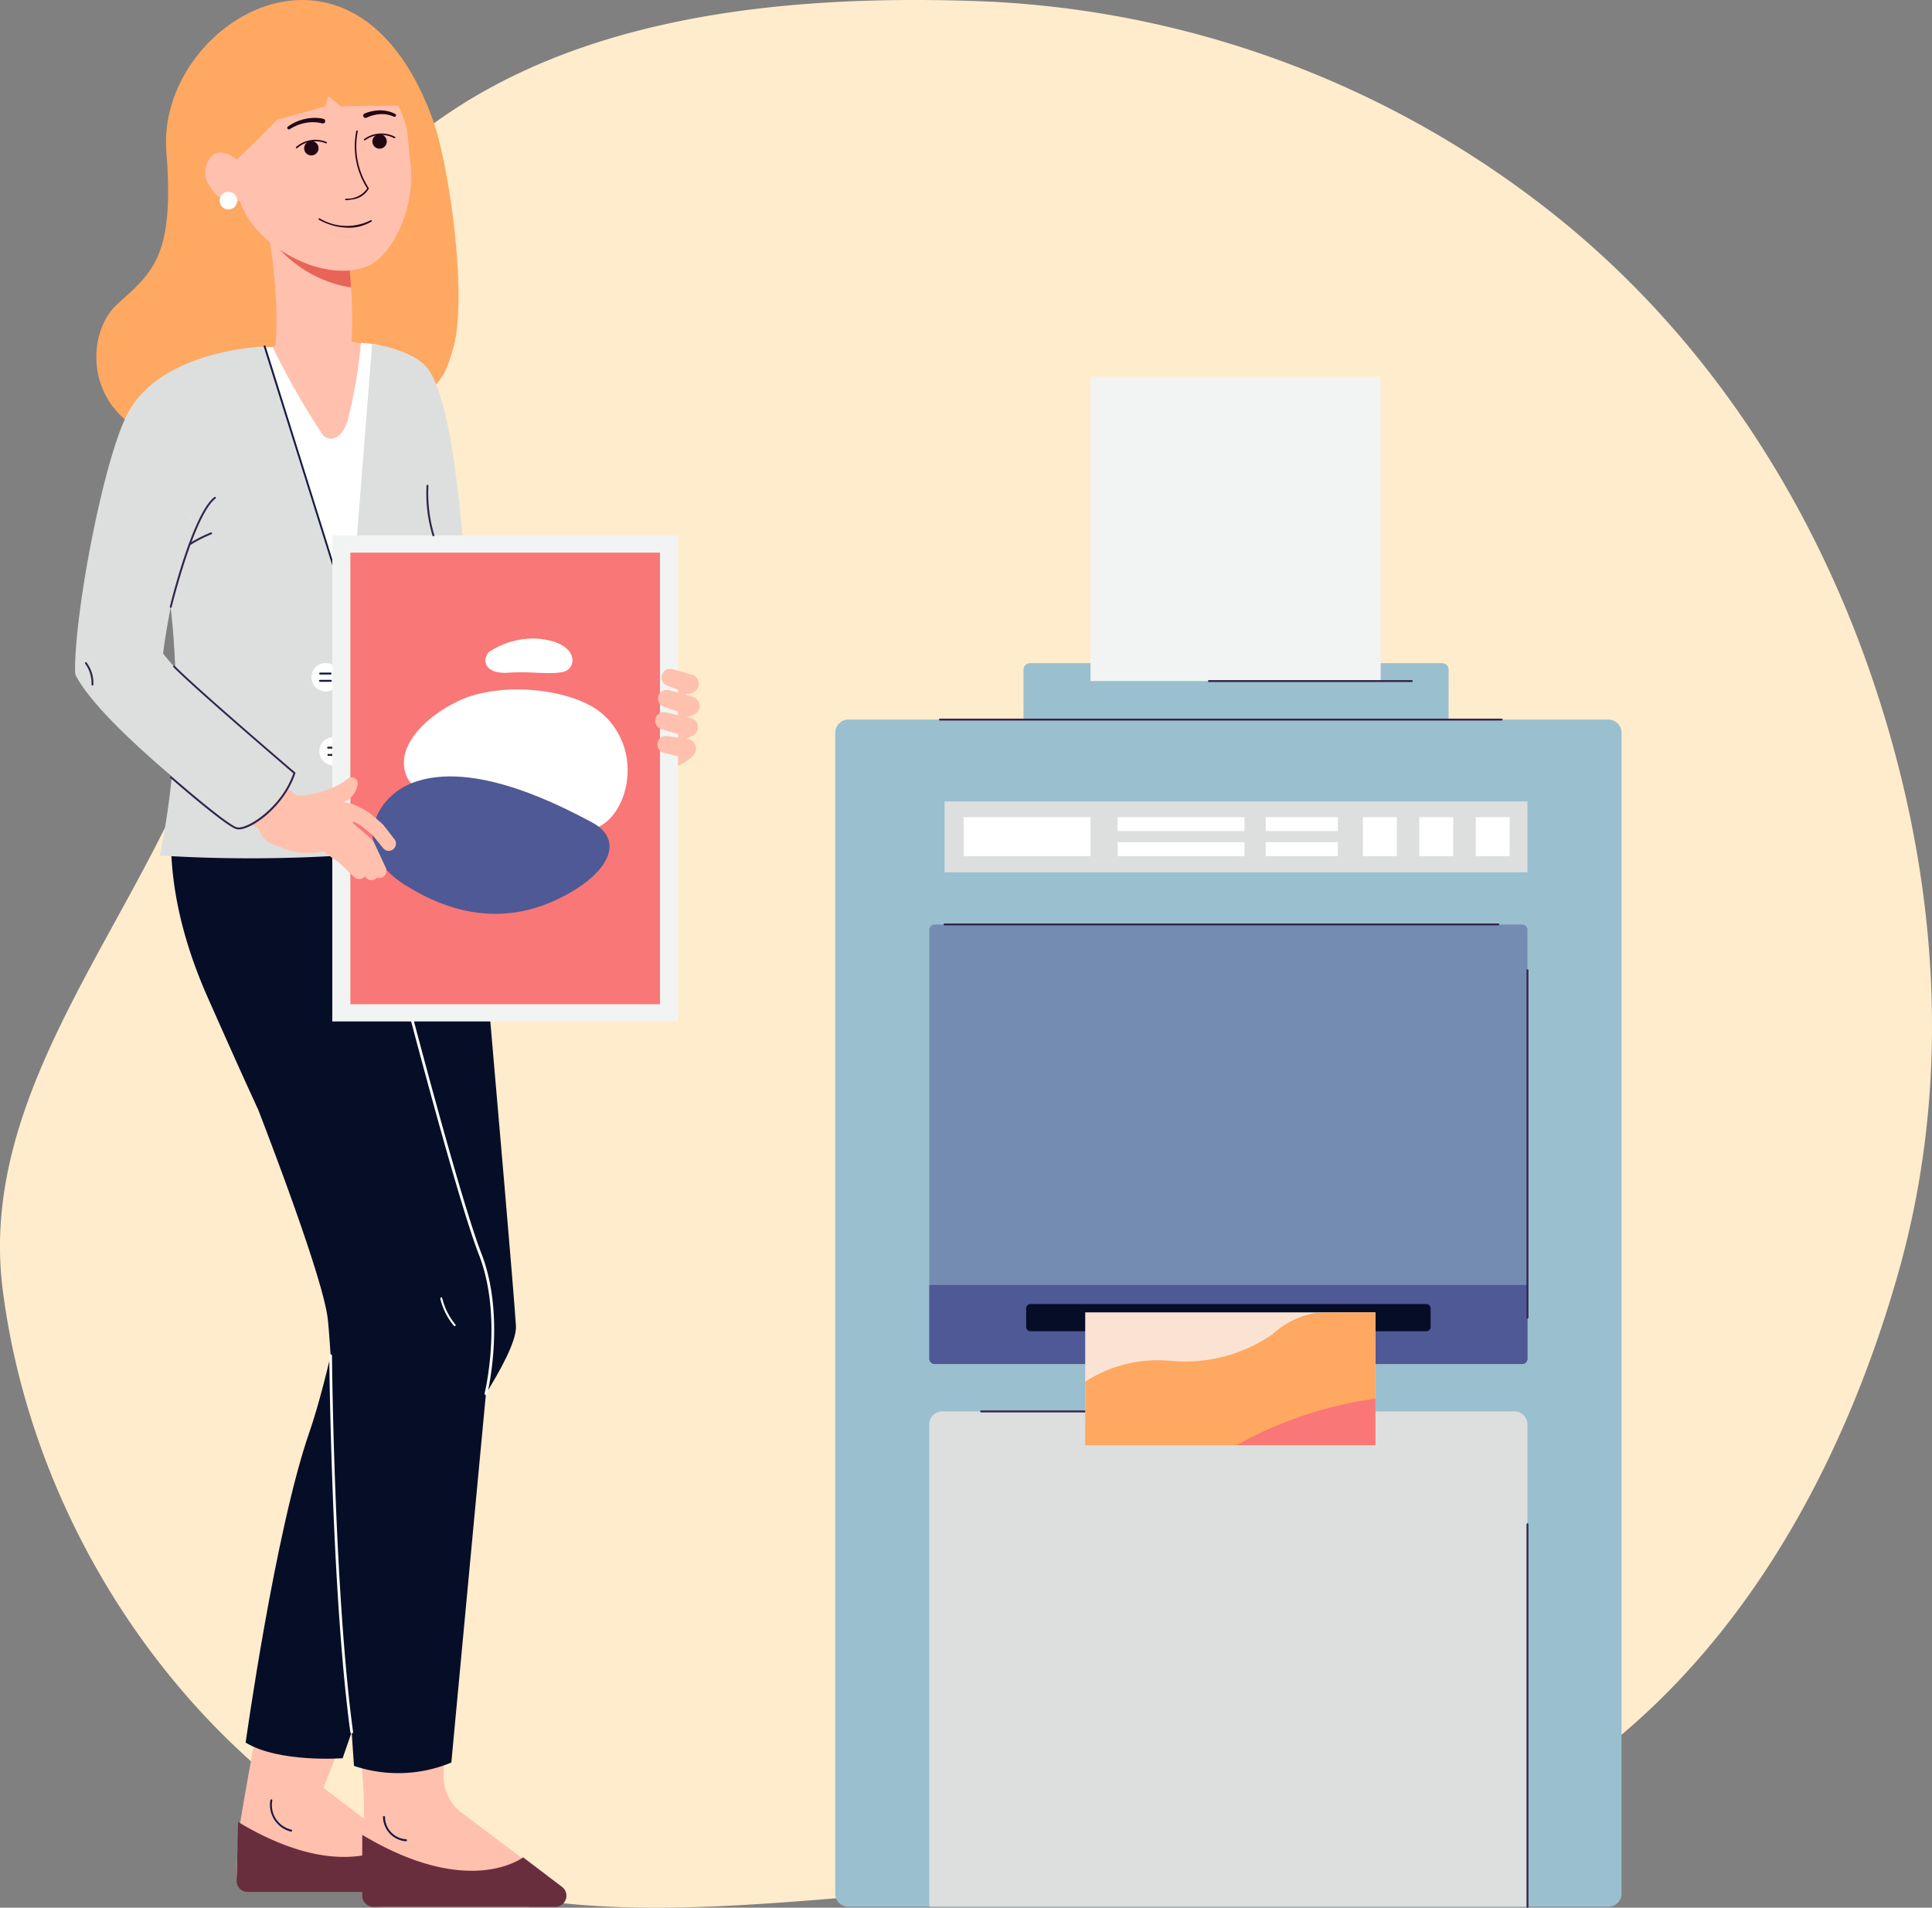 <svg xmlns="http://www.w3.org/2000/svg" xmlns:xlink="http://www.w3.org/1999/xlink" width="151.906" height="150" viewBox="0 0 151.906 150">
  <rect x="0" y="0" width="151.906" height="150" fill="#808080" stroke="none"/>
  <defs>
    <clipPath id="clip-path">
      <rect id="Rectangle_4518" data-name="Rectangle 4518" width="121.59" height="150" fill="none"/>
    </clipPath>
    <clipPath id="clip-path-2">
      <rect id="Rectangle_4516" data-name="Rectangle 4516" width="47.033" height="34.562" fill="none"/>
    </clipPath>
  </defs>
  <g id="Tribe-Portraits_HP_Onsite-Prints_icon" transform="translate(5.906)">
    <g id="Group_13135" data-name="Group 13135">
      <path id="Path_4705" data-name="Path 4705" d="M243.814,168.126a77.26,77.26,0,0,1,44.1,15.738c12.554,9.523,21.413,22.846,26.448,37.777,5.079,15.064,6.3,31.189,1.962,46.483-4.458,15.721-12.853,30.773-26.444,39.845-13.316,8.889-30.073,7.825-46.067,8.558-16.869.773-34.86,4.662-49.242-4.188-14.8-9.107-25.111-25.67-27.292-42.908-2.03-16.045,11.021-29.15,16.239-44.458,5.107-14.983,2.453-33.31,13.97-44.169,11.941-11.258,29.923-13.233,46.324-12.678" transform="translate(-172.974 -168.042)" fill="#ffeccc"/>
      <g id="Group_13126" data-name="Group 13126">
        <g id="Group_13125" data-name="Group 13125" clip-path="url(#clip-path)">
          <path id="Path_4540" data-name="Path 4540" d="M48.954,292.653c.733-2.4,3.622-9.346,3.622-9.346a14.969,14.969,0,0,0,.534-4.382L52.568,258.6a4.889,4.889,0,0,1,4.484-4.7c2.69-.221,4.927-.1,5.148,2.594l1.907,23.575c.782,3.435-1.736,6.509-2.418,8.172L49.527,318.9l.013.009,7.247,5.5a1.47,1.47,0,0,1-.889,2.64H44.177a1.47,1.47,0,0,1-1.469-1.516,35.8,35.8,0,0,1,.307-4.075c1.116-6.76,4.312-23.494,5.938-28.81" transform="translate(-30.005 -178.328)" fill="#ffc0ae"/>
          <path id="Path_4541" data-name="Path 4541" d="M55.04,483.35s-4,3.234-12.223-1.711l-.109,4.653a.848.848,0,0,0,.848.848H57.513a.848.848,0,0,0,.513-1.523Z" transform="translate(-30.005 -338.383)" fill="#682e3e"/>
          <path id="Path_4542" data-name="Path 4542" d="M53.2,478.2a.077.077,0,0,0,.019-.152,1.978,1.978,0,0,1-1.5-2.292.077.077,0,0,0-.063-.089.078.078,0,0,0-.089.063,2.163,2.163,0,0,0,1.612,2.468l.019,0" transform="translate(-36.215 -334.186)" fill="#161b43"/>
          <path id="Path_4543" data-name="Path 4543" d="M64.656,279.555s1.548,17.738,1.676,20.031-5.095,9.353-5.095,9.353l-8.531,24.624s-5,.377-7.626-1.228c0,0,2.321-16.658,5.016-24.423s6.29-29.905,6.29-29.905Z" transform="translate(-31.672 -195.318)" fill="#060e27"/>
          <path id="Path_4544" data-name="Path 4544" d="M39.617,234.962c2.619-1.082,7.435-.712,8.516,1.906l7.141,22.561,2.121,5.134c1.575,2.763.15,4.944.012,6.459,0,0-2.526,19.8-2.835,33.226a3.622,3.622,0,0,0,1.445,2.979l6.049,4.546a1.572,1.572,0,0,1-.945,2.828H49.8a1.572,1.572,0,0,1-1.572-1.572s.147-5.9.068-7.423c-.21-4.04-2.362-25.329-1.929-35.462.166-3.886-4.087-14.474-4.087-14.474l-5.593-14.425a5.15,5.15,0,0,1,2.934-6.285" transform="translate(-25.609 -164.677)" fill="#ffc0ae"/>
          <path id="Path_4545" data-name="Path 4545" d="M50.8,214.5a27.954,27.954,0,0,1-5.4,1c-6.033.806-13.232,1.913-13.232,1.913s-.776-1.609-3.931-8.729c-4.81-10.855-2.52-18.131-.857-20.854l20.706-2.42c.274.456,2.71,29.09,2.71,29.09" transform="translate(-17.813 -130.262)" fill="#060e27"/>
          <path id="Path_4546" data-name="Path 4546" d="M44.684,274.13s6.163,15.491,6.579,19.329,1.334,25.07,2.058,35.1a10.89,10.89,0,0,0,7.653-.265s2.679-28.619,3.013-32.084a40.163,40.163,0,0,0-1.078-14.151c-1.54-6.513-3.4-12.032-3.4-12.032Z" transform="translate(-31.393 -189.709)" fill="#060e27"/>
          <path id="Path_4547" data-name="Path 4547" d="M97.661,345.227a.078.078,0,0,1-.054-.021,5.2,5.2,0,0,1-1.073-2.139.079.079,0,0,1,.057-.094.077.077,0,0,1,.095.057,5.144,5.144,0,0,0,1.028,2.063.078.078,0,0,1-.054.135" transform="translate(-67.821 -240.959)" fill="#fff"/>
          <path id="Path_4548" data-name="Path 4548" d="M90.793,284.117l-.026,0a.108.108,0,0,1-.078-.13c.015-.059,1.459-6-.454-10.916-1.928-4.954-6.928-24.459-6.978-24.655a.107.107,0,0,1,.208-.053c.05.2,5.047,19.688,6.971,24.631,1.938,4.98.476,10.986.462,11.046a.108.108,0,0,1-.1.081" transform="translate(-58.491 -174.432)" fill="#fff"/>
          <path id="Path_4549" data-name="Path 4549" d="M68.95,387.833a.108.108,0,0,1-.106-.093c-1.49-11-1.656-29.421-1.657-29.606a.107.107,0,0,1,.106-.108h0a.107.107,0,0,1,.107.107c0,.185.167,18.6,1.656,29.578a.108.108,0,0,1-.092.121H68.95" transform="translate(-47.203 -251.537)" fill="#fff"/>
          <path id="Path_4550" data-name="Path 4550" d="M86.332,245.873h-.014a.107.107,0,0,1-.093-.12L87,239.8a.108.108,0,0,1,.213.027l-.774,5.957a.107.107,0,0,1-.106.094" transform="translate(-60.579 -168.406)" fill="#161b43"/>
          <path id="Path_4551" data-name="Path 4551" d="M154.8,196.931s-.543,1.062-3.706,1.62l.752-2.658Z" transform="translate(-106.155 -137.627)" fill="#ffc0ae"/>
          <path id="Path_4552" data-name="Path 4552" d="M159.956,187.248a1.864,1.864,0,0,1-1.732.232l.34-.753Z" transform="translate(-111.163 -131.188)" fill="#ffc0ae"/>
          <path id="Path_4553" data-name="Path 4553" d="M159.456,181a1.864,1.864,0,0,1-1.74-.159l.5-.659Z" transform="translate(-110.806 -126.587)" fill="#ffc0ae"/>
          <path id="Path_4554" data-name="Path 4554" d="M159.454,193.089a1.863,1.863,0,0,1-1.72.308l.307-.768Z" transform="translate(-110.818 -135.334)" fill="#ffc0ae"/>
          <path id="Path_4555" data-name="Path 4555" d="M143.106,180.349s1.943-2.321,1.658-4.3a.5.5,0,0,1,.485-.613c.45,0,1.073,1.019.921,1.878-.053.3-.2.571-.044.8.131.2-.235.616-.668,1.245a27.879,27.879,0,0,1-1.893,2.222Z" transform="translate(-100.541 -123.257)" fill="#ffc0ae"/>
          <path id="Path_4556" data-name="Path 4556" d="M142.74,182.4l-2.592,1.564-.539.565a7.937,7.937,0,0,0-.915,1.224l-.416.16c-.483.18.821,3.847,1.44,3.59l2.094-.9c.96-.411,3.056-4.038,3.056-4.038s.625-2.3-.018-2.932c-.3-.3-1.867.651-2.11.765" transform="translate(-97.076 -127.571)" fill="#ffc0ae"/>
          <path id="Path_4557" data-name="Path 4557" d="M152.724,182.668a5.041,5.041,0,0,0-.365,2.992c.14,1.573.418,1.824,1.107,2.135s1.88-.764,1.592-2.47-.231-3.65-1.075-3.292a11.694,11.694,0,0,0-1.259.634" transform="translate(-107.014 -127.86)" fill="#ffc0ae"/>
          <path id="Path_4558" data-name="Path 4558" d="M11.118,11.928c.648,8.214-1.058,9.465-3.86,11.989C3.948,26.9,4.638,36.962,18.667,34.893s14.24-5.2,14.924-7.238C34.885,23.8,33.4,13.048,32.04,9.328c-6.215-16.964-21.72-7.522-20.922,2.6" transform="translate(-3.942 0)" fill="#ffa861"/>
          <path id="Path_4559" data-name="Path 4559" d="M55.52,69.079a2.974,2.974,0,1,1-5.448-2.385c1.333-3.044.581-9.513.213-11.539a2.6,2.6,0,0,1-.036-.285,2.974,2.974,0,0,1,5.889-.779,43.912,43.912,0,0,1,.564,4.8c.2,3.168.111,7.237-1.181,10.189" transform="translate(-35.003 -36.287)" fill="#ffc0ae"/>
          <path id="Path_4560" data-name="Path 4560" d="M57.685,58.889a9.785,9.785,0,0,1-6.453-4.02,2.974,2.974,0,0,1,5.889-.779,43.913,43.913,0,0,1,.564,4.8" transform="translate(-35.987 -36.286)" fill="#e96356"/>
          <path id="Path_4561" data-name="Path 4561" d="M50.433,29.171c-3.7,1.531-9.806-2.065-10.212-6.046l-1.1-3.411a7.245,7.245,0,0,1,14.415-1.471l.335,3.283c.2,3.519-1.617,6.892-3.436,7.645" transform="translate(-27.457 -8.243)" fill="#ffc0ae"/>
          <path id="Path_4562" data-name="Path 4562" d="M61.656,38.017a.565.565,0,1,1-.389-.7.565.565,0,0,1,.389.7" transform="translate(-42.539 -26.204)" fill="#230614"/>
          <path id="Path_4563" data-name="Path 4563" d="M79.676,36.272a.565.565,0,1,1-.325-.73.565.565,0,0,1,.325.73" transform="translate(-55.21 -24.944)" fill="#230614"/>
          <path id="Path_4564" data-name="Path 4564" d="M47.068,8.829S40.788,15.9,38.4,17.86c-2.564,2.1-.589-7.532-.589-7.532L46.525,7.14Z" transform="translate(-26.055 -5.016)" fill="#ffa861"/>
          <path id="Path_4565" data-name="Path 4565" d="M70.575,11.76a9.831,9.831,0,0,1,5.105,6.377c.482,2.142,1.344,1.859,1.138.566a30.194,30.194,0,0,0-1.465-4.589l-4.163-2.8Z" transform="translate(-49.584 -7.947)" fill="#ffa861"/>
          <path id="Path_4566" data-name="Path 4566" d="M37.432,41.555a1.861,1.861,0,0,1-.253,2.546c-.712.409-1.754-.068-2.326-1.065a1.862,1.862,0,0,1,.253-2.546c.712-.409,1.754.068,2.326,1.065" transform="translate(-24.23 -28.344)" fill="#ffc0ae"/>
          <path id="Path_4567" data-name="Path 4567" d="M58.915,31.234a2.971,2.971,0,0,0-.745-.071,3.588,3.588,0,0,0-1.414.323,3.944,3.944,0,0,0-.628.36.123.123,0,0,0,.132.207l.006,0a3.707,3.707,0,0,1,.6-.308,3.2,3.2,0,0,1,.642-.187,3.165,3.165,0,0,1,.663-.053,3.293,3.293,0,0,1,.33.025,2.345,2.345,0,0,1,.311.062l.01,0a.184.184,0,1,0,.1-.354l-.01,0" transform="translate(-39.396 -21.894)" fill="#230614"/>
          <path id="Path_4568" data-name="Path 4568" d="M76.441,29.756a2.729,2.729,0,0,1,.51-.186,2.831,2.831,0,0,1,.546-.087,2.26,2.26,0,0,1,.549.031,2.212,2.212,0,0,1,.525.163l.009,0a.119.119,0,0,0,.1-.217,2.465,2.465,0,0,0-.578-.212,2.539,2.539,0,0,0-.612-.066,3.141,3.141,0,0,0-.611.065,3.036,3.036,0,0,0-.6.186.178.178,0,1,0,.142.327l.008,0Z" transform="translate(-53.517 -20.505)" fill="#230614"/>
          <path id="Path_4569" data-name="Path 4569" d="M58.407,37.631a.06.06,0,0,0,.044-.018,2.187,2.187,0,0,1,2.263-.371.059.059,0,1,0,.042-.111,2.3,2.3,0,0,0-2.39.4.06.06,0,0,0,.04.1" transform="translate(-40.994 -25.969)" fill="#230614"/>
          <path id="Path_4570" data-name="Path 4570" d="M76.393,35.835a.059.059,0,0,0,.045-.013,2.186,2.186,0,0,1,2.288-.163.06.06,0,0,0,.079-.028.059.059,0,0,0-.028-.079,2.306,2.306,0,0,0-2.416.179.059.059,0,0,0,.031.1" transform="translate(-53.634 -24.796)" fill="#230614"/>
          <path id="Path_4571" data-name="Path 4571" d="M71.969,39.911a1.708,1.708,0,0,0,1.282-.84.06.06,0,0,0,0-.056,5.99,5.99,0,0,1-.862-4.45.059.059,0,1,0-.115-.031,6.118,6.118,0,0,0,.859,4.517,1.889,1.889,0,0,1-1.668.8.06.06,0,1,0,.005.119,3.3,3.3,0,0,0,.5-.061" transform="translate(-50.165 -24.231)" fill="#230614"/>
          <path id="Path_4572" data-name="Path 4572" d="M38.228,51.558a.688.688,0,1,0,.536-.812.688.688,0,0,0-.536.812" transform="translate(-26.848 -35.642)" fill="#fff"/>
          <path id="Path_4573" data-name="Path 4573" d="M24.127,94.476c.724-.692,4.437-4.172,4.893-4.112,3.087.406,3.974-1.374,3.974-1.374s5.749.22,6.293.632a.935.935,0,0,0,.642.245,24.752,24.752,0,0,0,.223,7.847,5.616,5.616,0,0,0,1.361,2.5A8.6,8.6,0,0,0,41.1,102.8s-10.63,3.64-14.616.613c-3.721-2.826-2.773-8.536-2.354-8.937" transform="translate(-16.652 -62.521)" fill="#ffc0ae"/>
          <path id="Path_4574" data-name="Path 4574" d="M26.034,116.042c-.862-11.911.863-13.524.863-13.524,1.389,1.985,3.426-.339,4.508-1.73a10.489,10.489,0,0,0,.63-4.959c-.358-3.78-1.774-4.323-1.774-4.323a12.3,12.3,0,0,1,3.388-.532,62.688,62.688,0,0,0,3.928,6.9c.221.28,1.293.9,1.985-1.127a39.186,39.186,0,0,0,1.029-6.083,5.574,5.574,0,0,1,1.7.28c.518,6.589,1.119,6.608,2.187,8.615.483.908,1.859,2.853,1.859,2.853a9.031,9.031,0,0,1-2.261,3.169,8.288,8.288,0,0,0-.435,3.337c.057,2.248,3.7,11.106,3.318,11.284-1.324.621-7.266,3.247-20.2,1.527-.362-.048-.644-4.631-.72-5.685" transform="translate(-18.122 -63.696)" fill="#fff"/>
          <path id="Path_4575" data-name="Path 4575" d="M62.961,15.25s-3.325-.046-5.948.044l-1-.8-.222.8L51.4,16.516l5.442-6.654Z" transform="translate(-36.115 -6.929)" fill="#ffa861"/>
          <path id="Path_4576" data-name="Path 4576" d="M66.934,58.454a3.455,3.455,0,0,0,1.585-.486.057.057,0,0,0-.058-.1,4.172,4.172,0,0,1-4.021-.141.057.057,0,0,0-.06.1,4.847,4.847,0,0,0,2.554.628" transform="translate(-45.213 -40.552)" fill="#230614"/>
          <path id="Path_4577" data-name="Path 4577" d="M0,117.218C-.09,112.59,2.341,99.852,4.289,96.574,7.125,91.8,14.9,91.6,14.9,91.6c.648,4.812-5.836,13.478-5.836,13.478S6.9,113.8,6.8,117.157l-6.76.284A1.4,1.4,0,0,1,0,117.218" transform="translate(0 -64.352)" fill="#dcdfde"/>
          <path id="Path_4578" data-name="Path 4578" d="M78.537,90.857s3.326.474,4.421,2.037c2.577,3.678,2.882,19.1,3.529,20.762S89.4,120.7,89.4,120.7a9.079,9.079,0,0,1-4.813,1.018s-.012.892-.581-1.379-3.16-9.212-3.253-11.989-2.221-17.492-2.221-17.492" transform="translate(-55.177 -63.833)" fill="#dcdfde"/>
          <path id="Path_4579" data-name="Path 4579" d="M22.415,131.1a115.512,115.512,0,0,0,15.411-.079.219.219,0,0,0,.2-.2l.27-2.914,1.114,2.806a.219.219,0,0,0,.226.137,53.1,53.1,0,0,0,8.355-1.493s-4.442-14.623-4.535-15.826.648-7.867.648-7.867l-5-14.808L37.39,112.573l-6.74-21.5L22.911,109a62.512,62.512,0,0,1-.5,22.1" transform="translate(-15.748 -63.832)" fill="#dcdfde"/>
          <path id="Path_4580" data-name="Path 4580" d="M88.553,486.812s-4.219,3.3-12.648-1.771v4.788a.87.87,0,0,0,.87.87H91.089a.87.87,0,0,0,.526-1.562Z" transform="translate(-53.328 -340.773)" fill="#682e3e"/>
          <path id="Path_4581" data-name="Path 4581" d="M83.19,482.056a.079.079,0,0,0,.007-.158,1.769,1.769,0,0,1-1.654-1.75.079.079,0,0,0-.079-.078h0a.079.079,0,0,0-.078.08,1.956,1.956,0,0,0,1.8,1.906h.007" transform="translate(-57.178 -337.28)" fill="#161b43"/>
          <path id="Path_4582" data-name="Path 4582" d="M57.571,128.325h0a.076.076,0,0,0,.071-.08l-.906-15.335L50,91.395a.076.076,0,1,0-.144.045l6.74,21.5.9,15.316a.076.076,0,0,0,.075.071" transform="translate(-35.023 -64.173)" fill="#161b43"/>
          <path id="Path_4583" data-name="Path 4583" d="M66.8,195.967a1.118,1.118,0,1,0-1.118,1.118,1.118,1.118,0,0,0,1.118-1.118" transform="translate(-45.36 -136.894)" fill="#fff"/>
          <path id="Path_4584" data-name="Path 4584" d="M64.721,176.378A1.118,1.118,0,1,0,63.6,177.5a1.118,1.118,0,0,0,1.118-1.118" transform="translate(-43.9 -123.132)" fill="#fff"/>
          <path id="Path_4585" data-name="Path 4585" d="M64.57,177.955h.838a.076.076,0,0,0,0-.151H64.57a.076.076,0,0,0,0,.151" transform="translate(-45.311 -124.919)" fill="#161b43"/>
          <path id="Path_4586" data-name="Path 4586" d="M64.57,179.876h.838a.076.076,0,1,0,0-.151H64.57a.076.076,0,1,0,0,.151" transform="translate(-45.311 -126.269)" fill="#161b43"/>
          <path id="Path_4587" data-name="Path 4587" d="M66.735,197.544h.838a.076.076,0,0,0,0-.151h-.838a.076.076,0,1,0,0,.151" transform="translate(-46.832 -138.681)" fill="#202020"/>
          <path id="Path_4588" data-name="Path 4588" d="M66.735,199.466h.838a.076.076,0,0,0,0-.151h-.838a.076.076,0,0,0,0,.151" transform="translate(-46.832 -140.032)" fill="#202020"/>
          <rect id="Rectangle_4504" data-name="Rectangle 4504" width="27.188" height="38.219" transform="translate(20.221 42.095)" fill="#f2f4f3"/>
          <rect id="Rectangle_4505" data-name="Rectangle 4505" width="24.342" height="35.505" transform="translate(21.643 43.452)" fill="#f97776"/>
          <path id="Path_4589" data-name="Path 4589" d="M157.406,177.262l-1.52-.432a.679.679,0,0,0-.427,1.288l1.477.561a.747.747,0,0,0,.531-1.4l-.061-.02" transform="translate(-108.912 -124.216)" fill="#ffc0ae"/>
          <path id="Path_4590" data-name="Path 4590" d="M156.339,194.791l-1.614-.247a.679.679,0,0,0-.261,1.332l1.588.38a.747.747,0,0,0,.348-1.454l-.061-.012" transform="translate(-108.155 -136.674)" fill="#ffc0ae"/>
          <path id="Path_4591" data-name="Path 4591" d="M156.1,188.717l-1.959-.434a.679.679,0,0,0-.338,1.314l1.926.566a.747.747,0,0,0,.421-1.434l-.049-.012" transform="translate(-107.714 -132.269)" fill="#ffc0ae"/>
          <path id="Path_4592" data-name="Path 4592" d="M156.824,182.917l-1.863-.518a.679.679,0,0,0-.41,1.294l1.821.648a.747.747,0,0,0,.5-1.408l-.05-.016" transform="translate(-108.266 -128.129)" fill="#ffc0ae"/>
          <path id="Path_4593" data-name="Path 4593" d="M92.628,191.427c2.4.492,7.338,2.732,9.627,1.615s3.463-5.877.381-8.761c-2.235-2.092-8.093-2.732-11.453-1.111-2.751,1.327-4.416,3.342-4.267,5.053s1.215,2.283,5.712,3.2" transform="translate(-61.058 -128.047)" fill="#fff"/>
          <path id="Path_4594" data-name="Path 4594" d="M95.912,208.855C93.9,207.8,86.605,203.8,81.7,205.786c-3.107,1.261-4.6,5.316-.679,7.866s8.062,3.226,12.2,1.239,5.28-4.672,2.684-6.036" transform="translate(-55.27 -144.194)" fill="#4f5995"/>
          <path id="Path_4595" data-name="Path 4595" d="M112.414,168.789a6.326,6.326,0,0,0-3.67,1.051c-.59.612-.374,1.763,1.532,1.634s3.087.182,4.284-.062c1.153-.235,1.312-2.41-2.146-2.623" transform="translate(-76.196 -118.581)" fill="#fff"/>
          <path id="Path_4596" data-name="Path 4596" d="M60.02,206.922a7.756,7.756,0,0,0,3.245-1.061c.309-.261.525-.433.78-.35.3.1.537.375.135,1.123-.824,1.534-2.866.713-2.866.713Z" transform="translate(-42.168 -144.37)" fill="#ffc0ae"/>
          <path id="Path_4597" data-name="Path 4597" d="M62.343,220.5l.523.381.526.375c.352.25.706.494,1.059.741l-.09-.077c.2.2.4.4.6.592s.4.39.612.58a.567.567,0,0,0,.816-.783c-.181-.216-.367-.426-.554-.636s-.378-.415-.567-.623a.46.46,0,0,0-.072-.065l-.018-.013c-.35-.252-.7-.506-1.049-.756l-.528-.374-.532-.368a.629.629,0,0,0-.728,1.025" transform="translate(-43.618 -154.116)" fill="#ffc0ae"/>
          <path id="Path_4598" data-name="Path 4598" d="M64.812,216.5l2.463,2.091-.134-.167,1.038,1.824a.566.566,0,0,0,.993-.543l-.976-1.857a.547.547,0,0,0-.122-.155l-.013-.011-2.427-2.133a.628.628,0,1,0-.83.944l.008.007" transform="translate(-45.379 -151.329)" fill="#ffc0ae"/>
          <path id="Path_4599" data-name="Path 4599" d="M67.859,216.17l2.167,1.872-.151-.194,1.065,1.988a.566.566,0,0,0,1.012-.506L71,217.285a.547.547,0,0,0-.137-.182l-.015-.012-2.167-1.872a.629.629,0,0,0-.822.951" transform="translate(-47.523 -151.098)" fill="#ffc0ae"/>
          <path id="Path_4600" data-name="Path 4600" d="M67.42,212.791l1.131.257-.064-.019c.034.012.112.045.178.075s.139.065.21.1c.14.069.282.142.413.215.065.036.129.074.178.105l.028.018a.152.152,0,0,1,.021.016l.1.079.386.316.386.316.006,0s.006.005,0,0l-.022-.02c-.022-.023-.007-.008,0,0l.033.038.076.09.156.189.625.771,0,0a.566.566,0,0,0,.887-.7l-.613-.794-.157-.2-.082-.1-.047-.057c-.01-.012-.009-.013-.046-.051l-.044-.043-.018-.016-.377-.327-.377-.327-.094-.082c-.009-.009-.048-.04-.076-.062s-.049-.035-.075-.053c-.09-.061-.169-.109-.248-.155-.157-.092-.31-.174-.466-.255-.078-.04-.157-.08-.239-.119s-.159-.076-.28-.123l-.044-.014-.02-.005-1.124-.285a.629.629,0,0,0-.308,1.219l.015,0" transform="translate(-47.023 -148.627)" fill="#ffc0ae"/>
          <path id="Path_4601" data-name="Path 4601" d="M50.763,210.443q-.149.049-.285.1c-.239.092-.483.161-.729.231a1.754,1.754,0,0,0-.761,2.93,1.792,1.792,0,0,0,.7.427c.218.071.435.145.646.236.123.053.256.1.4.15a5.318,5.318,0,0,0,3.818-.193s1.786-2.073,1.413-2.592c-1.01-1.409-3.711-1.771-5.2-1.288" transform="translate(-34.054 -147.708)" fill="#ffc0ae"/>
          <path id="Path_4602" data-name="Path 4602" d="M44.263,210.731l-1.91-1.387,3.509-2.267,1.837,1.33Z" transform="translate(-29.756 -145.485)" fill="#ffc0ae"/>
          <path id="Path_4603" data-name="Path 4603" d="M6.139,168.175c.005.012.01.026.015.037,1.329,3.057,11.2,10.95,11.2,10.95-1.926,3.913-4.6,4.1-4.6,4.1S2.321,175.465.118,171.243Z" transform="translate(-0.083 -118.154)" fill="#dcdfde"/>
          <path id="Path_4604" data-name="Path 4604" d="M30.491,188.806a.684.684,0,0,1-.2-.028c-.862-.266-4.983-3.856-5.157-4.009a.074.074,0,1,1,.1-.112c.043.037,4.271,3.721,5.1,3.979.776.241,3.56-1.564,4.458-4.239-.584-.5-7.617-6.52-9.434-8.353a.074.074,0,0,1,.106-.1c1.882,1.9,9.387,8.312,9.463,8.377l.038.032-.015.047c-.832,2.553-3.378,4.41-4.456,4.41" transform="translate(-17.637 -123.594)" fill="#33244b"/>
          <path id="Path_4605" data-name="Path 4605" d="M25.107,140.075l-.018,0a.075.075,0,0,1-.055-.09c.073-.3,1.8-7.315,3.5-8.617a.074.074,0,0,1,.09.118c-1.661,1.27-3.429,8.461-3.447,8.533a.075.075,0,0,1-.072.057" transform="translate(-17.587 -92.283)" fill="#33244b"/>
          <path id="Path_4606" data-name="Path 4606" d="M3.163,176.86a.074.074,0,0,1-.074-.07,2.607,2.607,0,0,0-.5-1.651.074.074,0,0,1,.1-.106,2.67,2.67,0,0,1,.548,1.75.074.074,0,0,1-.07.078h0" transform="translate(-1.801 -122.957)" fill="#33244b"/>
          <path id="Path_4607" data-name="Path 4607" d="M93.3,132.206a.074.074,0,0,1-.071-.054,11.375,11.375,0,0,1-.468-3.937.073.073,0,0,1,.087-.059.074.074,0,0,1,.058.087,11.514,11.514,0,0,0,.465,3.868.074.074,0,0,1-.051.092.068.068,0,0,1-.02,0" transform="translate(-65.128 -90.037)" fill="#33244b"/>
          <path id="Path_4608" data-name="Path 4608" d="M30.128,141.723a.073.073,0,0,1-.056-.026.074.074,0,0,1,.008-.1,11.354,11.354,0,0,1,1.7-.87.074.074,0,0,1,.059.137,11.6,11.6,0,0,0-1.661.846.075.075,0,0,1-.048.018" transform="translate(-21.114 -98.862)" fill="#33244b"/>
          <path id="Path_4609" data-name="Path 4609" d="M261.724,283.569H201.971a1.036,1.036,0,0,1-1.036-1.036V191.257a1.036,1.036,0,0,1,1.036-1.036h59.753a1.036,1.036,0,0,1,1.036,1.036v91.276a1.036,1.036,0,0,1-1.036,1.036" transform="translate(-141.17 -133.643)" fill="#9abfcf"/>
          <path id="Path_4610" data-name="Path 4610" d="M272.834,412.064H225.8V374.13a1.014,1.014,0,0,1,1.014-1.014H271.82a1.014,1.014,0,0,1,1.014,1.014Z" transform="translate(-158.64 -262.138)" fill="#dcdfde"/>
          <path id="Path_4611" data-name="Path 4611" d="M284.12,179.919H250.7v-4.1a.508.508,0,0,1,.508-.508h32.408a.508.508,0,0,1,.508.508Z" transform="translate(-176.13 -123.167)" fill="#9abfcf"/>
          <rect id="Rectangle_4506" data-name="Rectangle 4506" width="45.833" height="5.573" transform="translate(68.361 63.013)" fill="#dcdfde"/>
          <rect id="Rectangle_4507" data-name="Rectangle 4507" width="22.816" height="23.922" transform="translate(79.836 29.628)" fill="#f2f4f3"/>
          <rect id="Rectangle_4508" data-name="Rectangle 4508" width="9.974" height="3.061" transform="translate(69.862 64.252)" fill="#fff"/>
          <rect id="Rectangle_4509" data-name="Rectangle 4509" width="9.974" height="1.093" transform="translate(81.971 64.252)" fill="#fff"/>
          <rect id="Rectangle_4510" data-name="Rectangle 4510" width="9.974" height="1.093" transform="translate(81.971 66.22)" fill="#fff"/>
          <rect id="Rectangle_4511" data-name="Rectangle 4511" width="5.671" height="1.093" transform="translate(93.613 64.252)" fill="#fff"/>
          <rect id="Rectangle_4512" data-name="Rectangle 4512" width="2.669" height="3.061" transform="translate(101.252 64.252)" fill="#fff"/>
          <rect id="Rectangle_4513" data-name="Rectangle 4513" width="2.669" height="3.061" transform="translate(105.688 64.252)" fill="#fff"/>
          <rect id="Rectangle_4514" data-name="Rectangle 4514" width="2.669" height="3.061" transform="translate(110.125 64.252)" fill="#fff"/>
          <rect id="Rectangle_4515" data-name="Rectangle 4515" width="5.671" height="1.093" transform="translate(93.613 66.22)" fill="#fff"/>
          <g id="Group_13124" data-name="Group 13124" transform="translate(67.161 72.687)" opacity="0.5">
            <g id="Group_13123" data-name="Group 13123">
              <g id="Group_13122" data-name="Group 13122" clip-path="url(#clip-path-2)">
                <path id="Path_4612" data-name="Path 4612" d="M272.419,278.942h-46.2a.415.415,0,0,1-.416-.415V244.8a.415.415,0,0,1,.416-.415h46.2a.415.415,0,0,1,.415.415v33.731a.415.415,0,0,1-.415.415" transform="translate(-225.801 -244.38)" fill="#4f5995"/>
              </g>
            </g>
          </g>
          <path id="Path_4613" data-name="Path 4613" d="M272.419,345.892h-46.2a.415.415,0,0,1-.416-.415v-5.8h47.033v5.8a.415.415,0,0,1-.415.415" transform="translate(-158.64 -238.643)" fill="#4f5995"/>
          <path id="Path_4614" data-name="Path 4614" d="M282.874,346.873H251.741a.334.334,0,0,1-.334-.334v-1.468a.334.334,0,0,1,.334-.334h31.133a.334.334,0,0,1,.334.334v1.468a.334.334,0,0,1-.334.334" transform="translate(-176.63 -242.201)" fill="#060e27"/>
          <rect id="Rectangle_4517" data-name="Rectangle 4517" width="22.816" height="10.442" transform="translate(79.42 103.188)" fill="#fbe3d4"/>
          <path id="Path_4615" data-name="Path 4615" d="M273.2,244.279H229.66a.074.074,0,1,1,0-.149H273.2a.074.074,0,1,1,0,.149" transform="translate(-161.299 -171.517)" fill="#33244b"/>
          <path id="Path_4616" data-name="Path 4616" d="M383.754,283.7a.074.074,0,0,1-.074-.074V256.305a.074.074,0,0,1,.149,0v27.319a.074.074,0,0,1-.074.074" transform="translate(-269.56 -180.019)" fill="#33244b"/>
          <path id="Path_4617" data-name="Path 4617" d="M272.614,190.12H228.449a.074.074,0,1,1,0-.149h44.165a.074.074,0,1,1,0,.149" transform="translate(-160.448 -133.467)" fill="#33244b"/>
          <path id="Path_4618" data-name="Path 4618" d="M315.5,179.937H299.552a.074.074,0,1,1,0-.149H315.5a.074.074,0,0,1,0,.149" transform="translate(-210.403 -126.313)" fill="#33244b"/>
          <path id="Path_4619" data-name="Path 4619" d="M247.511,373.015h-8.183a.074.074,0,1,1,0-.149h8.183a.074.074,0,0,1,0,.149" transform="translate(-168.092 -261.963)" fill="#33244b"/>
          <path id="Path_4620" data-name="Path 4620" d="M383.754,432.922a.074.074,0,0,1-.074-.074V402.772a.074.074,0,0,1,.149,0v30.075a.074.074,0,0,1-.074.074" transform="translate(-269.56 -282.922)" fill="#33244b"/>
          <path id="Path_4621" data-name="Path 4621" d="M267.014,352.378a10.449,10.449,0,0,1,6.761-1.634,12.137,12.137,0,0,0,7.974-2.1,6.677,6.677,0,0,1,3.334-1.667c1.1-.064,4.747-.051,4.747-.051v10.442H267.014Z" transform="translate(-187.595 -243.736)" fill="#ffa861"/>
          <path id="Path_4622" data-name="Path 4622" d="M317.956,369.724a31.259,31.259,0,0,0-10.91,3.661h10.91Z" transform="translate(-215.72 -259.755)" fill="#f97776"/>
        </g>
      </g>
    </g>
  </g>
</svg>
